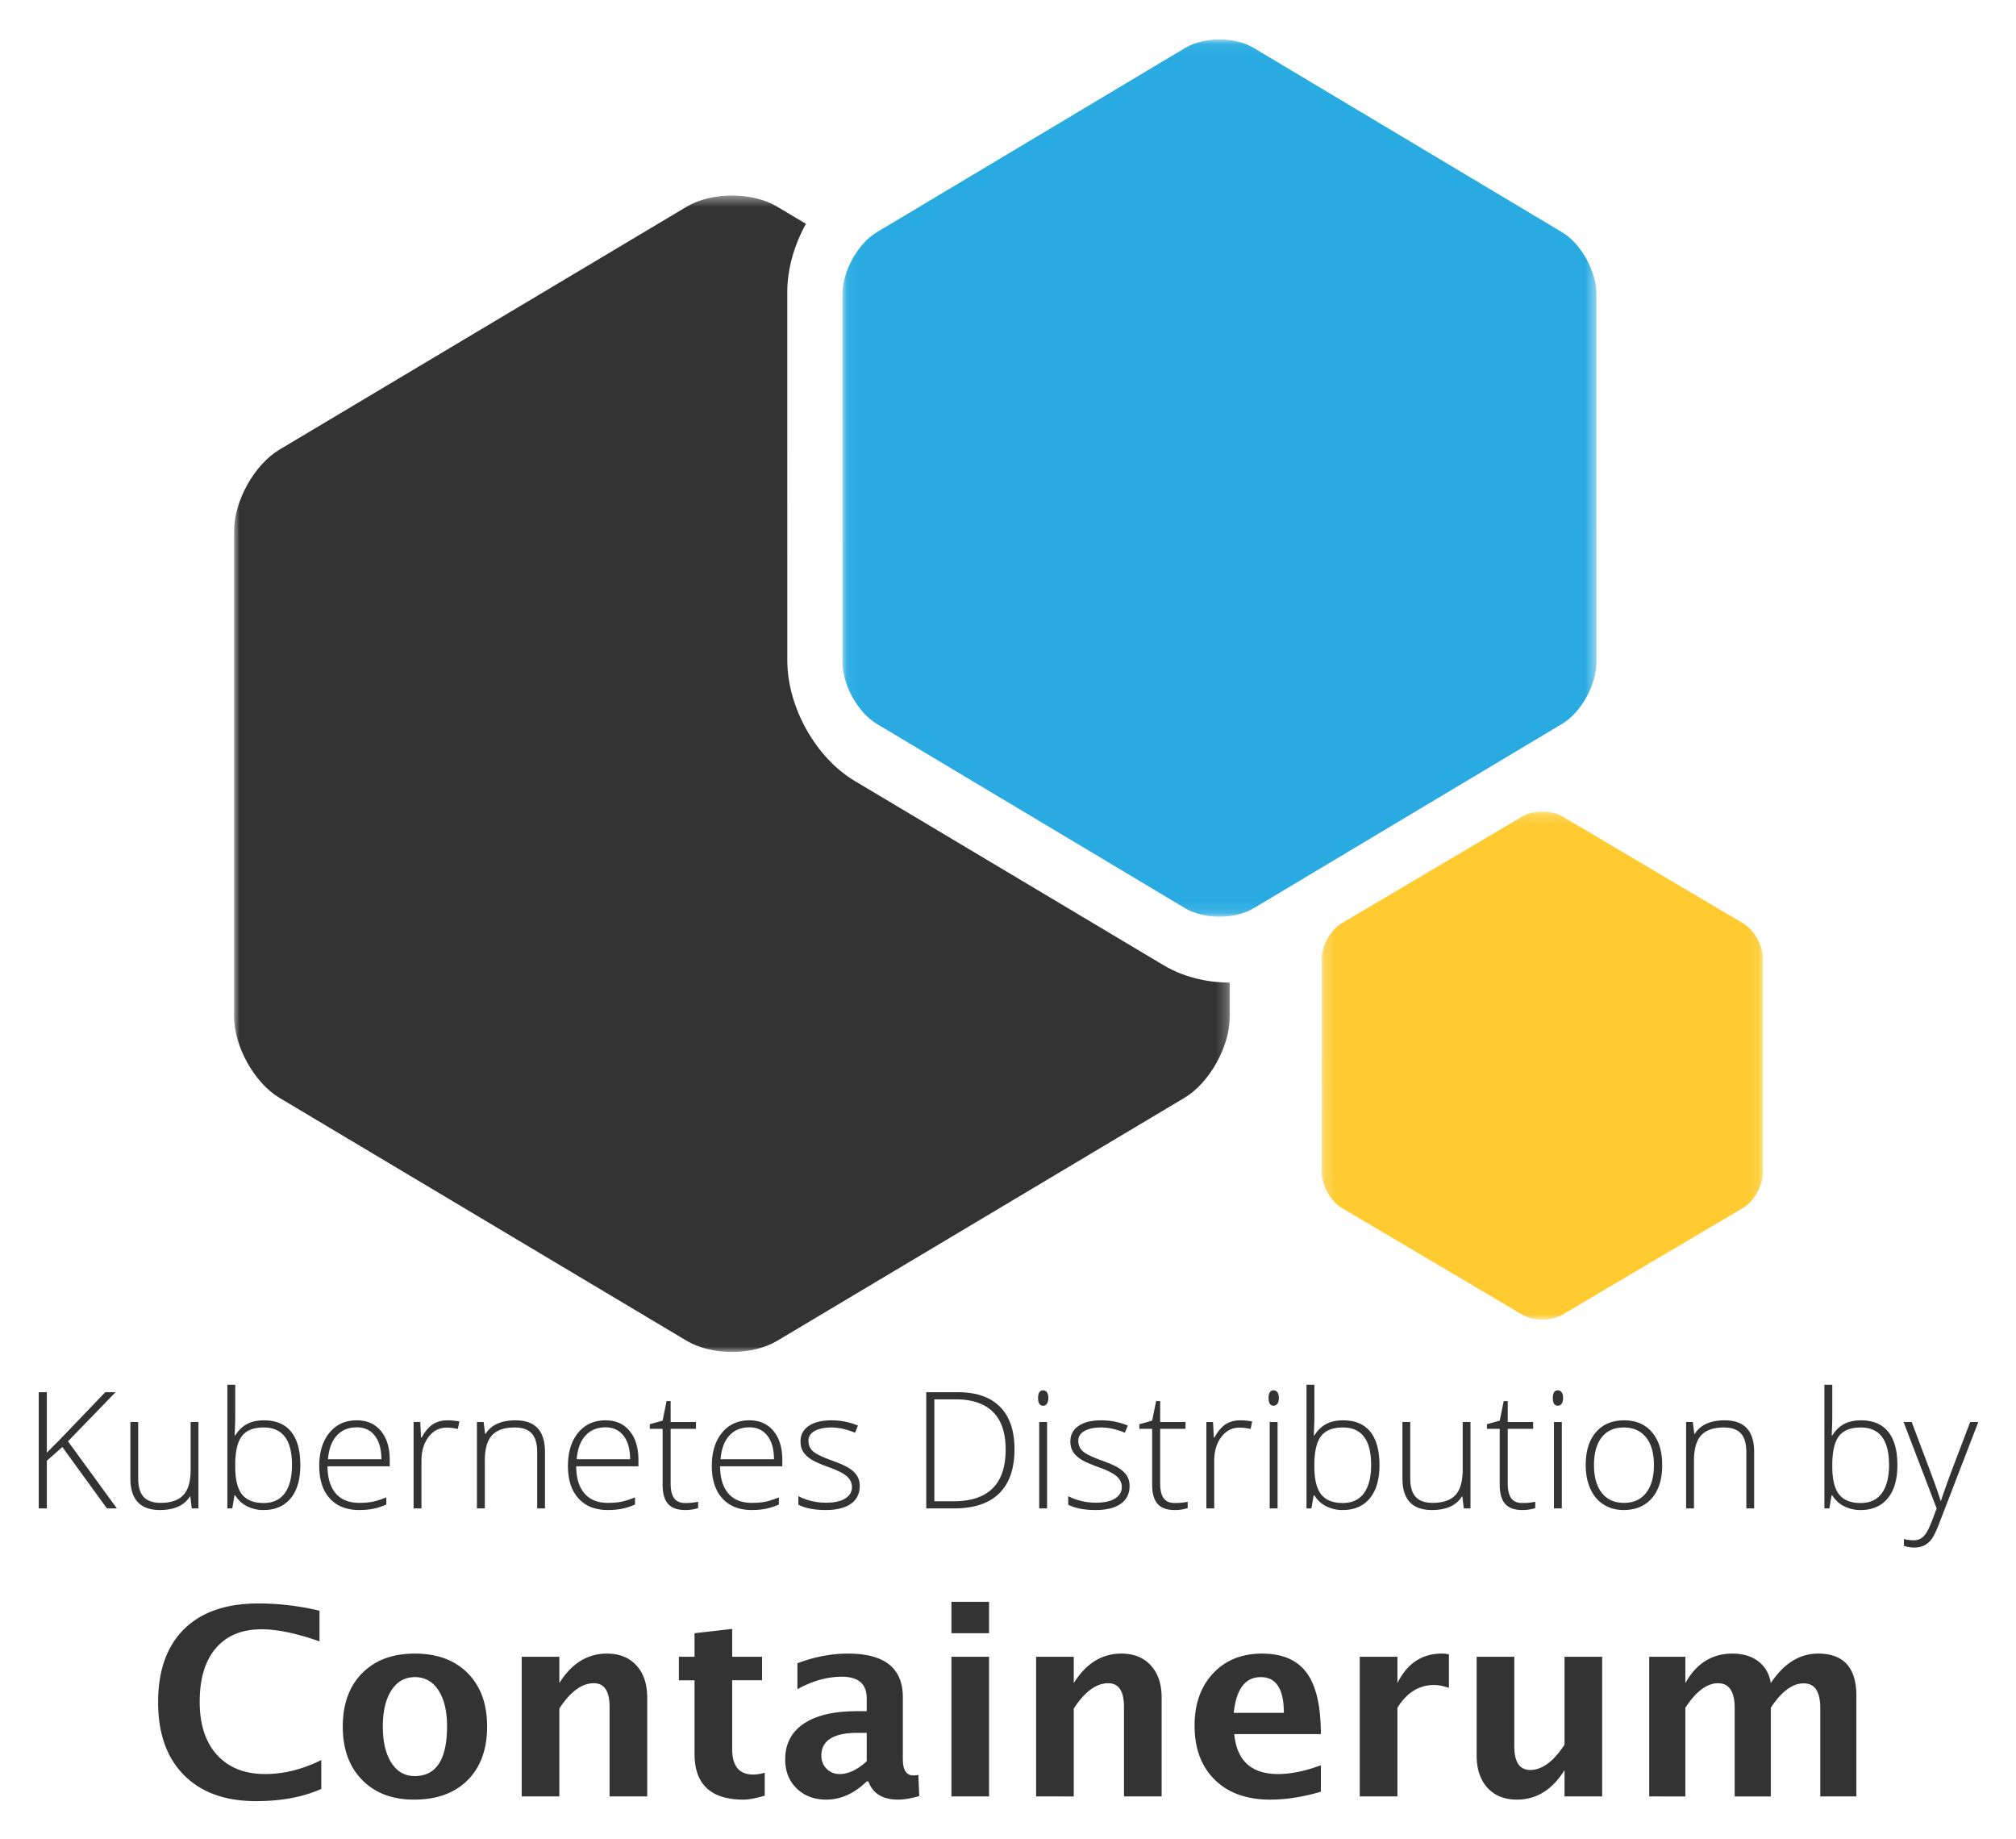 <svg viewBox="-3.57 -3.57 185.77 169.4" xmlns="http://www.w3.org/2000/svg" xmlns:xlink="http://www.w3.org/1999/xlink"><mask id="a" fill="#fff"><path d="m.064.066h69.472v80.814h-69.472z" fill="#fff" fill-rule="evenodd"/></mask><mask id="b" fill="#fff"><path d="m.22.197h40.671v46.803h-40.671z" fill="#fff" fill-rule="evenodd"/></mask><mask id="c" fill="#fff"><path d="m0 .444h91.754v106.537h-91.754z" fill="#fff" fill-rule="evenodd"/></mask><g fill="none" fill-rule="evenodd"><path d="m69.535 57.456.001-33.966c0-2.077-1.422-4.623-3.158-5.661l-28.42-16.984c-1.737-1.037-4.578-1.039-6.315-.001l-28.421 16.983c-1.735 1.038-3.158 3.586-3.158 5.662l.001 33.968c.001 2.076 1.422 4.622 3.157 5.661l28.421 16.985c1.736 1.037 4.58 1.037 6.316-.002l28.42-16.985c1.735-1.036 3.157-3.583 3.156-5.66" fill="#29abe2" mask="url(#a)" transform="translate(74)"/><path d="m39.041 10.485-16.637-9.836c-1.016-.603-2.68-.603-3.695 0l-16.639 9.835c-1.016.601-1.85 2.076-1.85 3.279l.002 19.671c.002 1.203.832 2.678 1.848 3.28l16.637 9.837c1.017.6 2.681.6 3.698-.003l16.636-9.834c1.017-.602 1.85-2.077 1.849-3.28v-19.671c0-1.203-.832-2.678-1.849-3.278" fill="#ffcb31" mask="url(#b)" transform="translate(118 71)"/><g fill="#333"><path d="m85.638 71.345-28.461-16.977c-3.591-2.145-6.197-6.81-6.198-11.092l-.002-33.953c0-2.116.64-4.323 1.717-6.275l-2.646-1.578c-2.293-1.368-6.048-1.367-8.342.001l-37.534 22.388c-2.294 1.369-4.171 4.727-4.172 7.463v44.78c0 2.735 1.879 6.095 4.172 7.463l37.536 22.39c2.293 1.368 6.047 1.368 8.341-.001l37.533-22.388c2.295-1.37 4.172-4.728 4.172-7.464v-3.145c-1.588-.008-3.908-.296-6.116-1.612" mask="url(#c)" transform="translate(18 14)"/><path d="m7.2 135.396h-.916l-4.109-5.654-1.428 1.26v4.394h-.747v-10.708h.747v5.567l1.187-1.187 4.196-4.38h.953l-4.388 4.527zm1.963-7.96v5.155c0 .801.168 1.383.505 1.747s.86.546 1.567.546c.948 0 1.645-.24 2.091-.718.447-.479.67-1.257.67-2.336v-4.395h.718v7.961h-.614l-.132-1.098h-.044c-.517.83-1.438 1.245-2.76 1.245-1.812 0-2.718-.97-2.718-2.908v-5.2h.718zm11.58-.155c1.112 0 1.951.35 2.515 1.051s.846 1.725.846 3.073c0 1.323-.297 2.344-.89 3.061-.593.718-1.427 1.077-2.501 1.077a3.288 3.288 0 0 1 -1.53-.352 2.68 2.68 0 0 1 -1.078-.996h-.065l-.206 1.201h-.454v-11.396h.725v2.864c0 .43-.01.825-.029 1.186l-.022.623h.051c.303-.479.668-.83 1.095-1.055.428-.224.942-.337 1.542-.337zm-.015.66c-.938 0-1.61.268-2.015.805s-.608 1.423-.608 2.659v.124c0 1.201.212 2.063.634 2.586.422.522 1.08.783 1.974.783.869 0 1.523-.304 1.963-.911.44-.608.659-1.474.659-2.597 0-2.3-.87-3.45-2.607-3.45zm8.796 7.602c-1.157 0-2.06-.356-2.706-1.07-.647-.712-.97-1.71-.97-2.995 0-1.27.312-2.286.937-3.05.625-.765 1.467-1.147 2.527-1.147.937 0 1.677.327 2.219.982.542.654.813 1.543.813 2.666v.586h-5.735c.01 1.093.265 1.928.765 2.505.5.576 1.217.864 2.15.864.454 0 .853-.032 1.197-.095.345-.064.78-.2 1.308-.41v.659a5.87 5.87 0 0 1 -1.245.399c-.381.07-.801.106-1.26.106zm-.212-7.617c-.767 0-1.382.252-1.846.758-.464.505-.735 1.234-.813 2.186h4.922c0-.923-.2-1.644-.6-2.164-.401-.52-.955-.78-1.663-.78zm8.364-.645c.337 0 .698.034 1.084.103l-.14.696a4.242 4.242 0 0 0 -1.032-.125c-.679 0-1.235.288-1.67.864-.435.577-.652 1.304-.652 2.183v4.394h-.725v-7.96h.615l.073 1.435h.052c.327-.586.676-.998 1.047-1.235.371-.236.82-.355 1.348-.355zm8.254 8.115v-5.163c0-.8-.168-1.383-.505-1.747s-.86-.546-1.568-.546c-.952 0-1.649.24-2.09.722-.443.48-.663 1.26-.663 2.34v4.394h-.726v-7.96h.616l.139 1.09h.044c.517-.83 1.438-1.245 2.761-1.245 1.807 0 2.71.97 2.71 2.908v5.207zm6.511.147c-1.157 0-2.059-.356-2.706-1.07-.647-.712-.97-1.71-.97-2.995 0-1.27.312-2.286.937-3.05.625-.765 1.467-1.147 2.527-1.147.938 0 1.677.327 2.22.982.541.654.812 1.543.812 2.666v.586h-5.735c.01 1.093.265 1.928.766 2.505.5.576 1.217.864 2.15.864.454 0 .853-.032 1.197-.095.344-.064.78-.2 1.307-.41v.659a5.852 5.852 0 0 1 -1.245.399c-.38.07-.8.106-1.26.106zm-.212-7.617c-.767 0-1.382.252-1.846.758-.464.505-.735 1.234-.813 2.186h4.922c0-.923-.2-1.644-.6-2.164s-.955-.78-1.663-.78zm7.332 6.972a5.43 5.43 0 0 0 1.2-.117v.586a3.843 3.843 0 0 1 -1.215.176c-.703 0-1.222-.188-1.556-.564-.335-.376-.502-.967-.502-1.772v-5.142h-1.18v-.425l1.18-.33.366-1.801h.374v1.926h2.336v.63h-2.336v5.039c0 .61.107 1.062.322 1.355s.552.44 1.01.44zm6.137.645c-1.157 0-2.06-.356-2.706-1.07-.647-.712-.97-1.71-.97-2.995 0-1.27.312-2.286.937-3.05.625-.765 1.467-1.147 2.527-1.147.937 0 1.677.327 2.22.982.541.654.812 1.543.812 2.666v.586h-5.735c.01 1.093.265 1.928.766 2.505.5.576 1.217.864 2.15.864.453 0 .853-.032 1.197-.095.344-.064.78-.2 1.307-.41v.659a5.87 5.87 0 0 1 -1.245.399c-.38.07-.8.106-1.26.106zm-.212-7.617c-.767 0-1.382.252-1.846.758-.464.505-.735 1.234-.813 2.186h4.922c0-.923-.2-1.644-.6-2.164-.401-.52-.955-.78-1.663-.78zm10.166 5.398c0 .713-.271 1.26-.813 1.644-.542.383-1.311.575-2.307.575-1.065 0-1.91-.164-2.534-.49v-.784c.8.4 1.645.6 2.534.6.786 0 1.383-.13 1.79-.392.408-.26.612-.609.612-1.043 0-.4-.162-.738-.487-1.011-.325-.274-.858-.542-1.6-.806-.796-.288-1.355-.536-1.678-.743-.322-.208-.565-.442-.728-.703-.164-.262-.246-.58-.246-.956 0-.596.25-1.067.751-1.414.5-.346 1.2-.52 2.098-.52.86 0 1.675.161 2.447.484l-.271.659c-.782-.322-1.507-.484-2.176-.484-.649 0-1.164.108-1.545.323-.38.215-.571.512-.571.893 0 .415.147.747.443.996.295.25.873.528 1.732.835.718.26 1.24.492 1.567.7.328.207.573.443.736.707.164.263.246.573.246.93zm14.26-3.384c0 1.797-.471 3.155-1.413 4.076-.943.92-2.327 1.38-4.153 1.38h-2.564v-10.708h2.893c1.71 0 3.01.447 3.9 1.34.892.894 1.337 2.198 1.337 3.912zm-.813.03c0-1.534-.39-2.688-1.168-3.461-.779-.774-1.923-1.161-3.431-1.161h-1.97v9.39h1.772c3.198 0 4.797-1.59 4.797-4.769zm3.816 5.426h-.725v-7.96h.725zm-.828-10.173c0-.469.154-.703.462-.703a.41.41 0 0 1 .355.183c.086.122.128.296.128.52 0 .22-.042.393-.128.52a.405.405 0 0 1 -.355.19c-.308 0-.462-.236-.462-.71zm8.43 8.1c0 .714-.27 1.262-.812 1.645s-1.311.575-2.308.575c-1.064 0-1.909-.164-2.534-.49v-.784a5.6 5.6 0 0 0 2.534.6c.787 0 1.384-.13 1.791-.392.408-.26.612-.609.612-1.043 0-.4-.163-.738-.487-1.011-.325-.274-.858-.542-1.6-.806-.797-.288-1.356-.536-1.678-.743-.322-.208-.565-.442-.729-.703-.163-.262-.245-.58-.245-.956 0-.596.25-1.067.75-1.414.501-.346 1.2-.52 2.1-.52.859 0 1.674.161 2.445.484l-.27.659c-.782-.322-1.507-.484-2.176-.484-.65 0-1.164.108-1.545.323s-.572.512-.572.893c0 .415.148.747.444.996.295.25.872.528 1.732.835.718.26 1.24.492 1.567.7.327.207.573.443.736.707.164.263.246.573.246.93zm4.153 1.575c.46 0 .86-.039 1.202-.117v.586a3.843 3.843 0 0 1 -1.216.176c-.703 0-1.222-.188-1.557-.564-.334-.376-.501-.967-.501-1.772v-5.142h-1.18v-.425l1.18-.33.366-1.801h.373v1.926h2.337v.63h-2.337v5.039c0 .61.108 1.062.323 1.355s.551.44 1.01.44zm6.058-7.617c.336 0 .698.034 1.084.103l-.14.696a4.242 4.242 0 0 0 -1.032-.125c-.68 0-1.236.288-1.67.864-.435.577-.652 1.304-.652 2.183v4.394h-.725v-7.96h.615l.073 1.435h.052c.327-.586.676-.998 1.047-1.235.371-.236.82-.355 1.348-.355zm3.427 8.115h-.725v-7.96h.725zm-.827-10.173c0-.469.153-.703.461-.703a.41.41 0 0 1 .355.183c.086.122.128.296.128.52 0 .22-.042.393-.128.52a.405.405 0 0 1 -.355.19c-.308 0-.461-.236-.461-.71zm6.855 2.058c1.113 0 1.952.35 2.516 1.051s.846 1.725.846 3.073c0 1.323-.297 2.344-.89 3.061-.593.718-1.427 1.077-2.501 1.077a3.288 3.288 0 0 1 -1.531-.352 2.68 2.68 0 0 1 -1.077-.996h-.066l-.205 1.201h-.454v-11.396h.725v2.864c0 .43-.01.825-.029 1.186l-.022.623h.051c.303-.479.668-.83 1.095-1.055.428-.224.942-.337 1.542-.337zm-.015.66c-.937 0-1.608.268-2.014.805-.405.537-.608 1.423-.608 2.659v.124c0 1.201.212 2.063.634 2.586.422.522 1.08.783 1.974.783.869 0 1.523-.304 1.963-.911.44-.608.659-1.474.659-2.597 0-2.3-.87-3.45-2.608-3.45zm6.211-.506v5.156c0 .801.169 1.383.506 1.747s.86.546 1.567.546c.947 0 1.644-.24 2.091-.718.447-.479.67-1.257.67-2.336v-4.395h.718v7.961h-.615l-.132-1.098h-.044c-.517.83-1.438 1.245-2.761 1.245-1.812 0-2.717-.97-2.717-2.908v-5.2zm10.32 7.463c.46 0 .86-.039 1.201-.117v.586a3.843 3.843 0 0 1 -1.215.176c-.704 0-1.222-.188-1.557-.564-.334-.376-.502-.967-.502-1.772v-5.142h-1.179v-.425l1.18-.33.366-1.801h.373v1.926h2.337v.63h-2.337v5.039c0 .61.108 1.062.322 1.355.215.293.552.44 1.011.44zm3.648.498h-.725v-7.96h.725zm-.828-10.173c0-.469.154-.703.461-.703a.41.41 0 0 1 .356.183c.085.122.128.296.128.52 0 .22-.043.393-.128.52a.405.405 0 0 1 -.356.19c-.307 0-.461-.236-.461-.71zm10.078 6.182c0 1.299-.315 2.313-.945 3.043s-1.499 1.095-2.607 1.095c-.698 0-1.314-.168-1.846-.505s-.94-.82-1.223-1.45-.425-1.358-.425-2.183c0-1.299.315-2.311.945-3.036s1.494-1.088 2.593-1.088c1.094 0 1.952.368 2.574 1.103.623.734.934 1.741.934 3.02zm-6.284 0c0 1.094.24 1.947.721 2.56.481.612 1.161.919 2.04.919.88 0 1.56-.307 2.04-.92.481-.612.721-1.465.721-2.56 0-1.098-.242-1.95-.728-2.555-.486-.606-1.169-.909-2.047-.909-.88 0-1.557.302-2.033.905s-.714 1.456-.714 2.56zm14.04 3.991v-5.163c0-.8-.168-1.383-.505-1.747s-.86-.546-1.567-.546c-.952 0-1.65.24-2.091.722-.442.48-.663 1.26-.663 2.34v4.394h-.725v-7.96h.615l.14 1.09h.043c.518-.83 1.438-1.245 2.761-1.245 1.807 0 2.71.97 2.71 2.908v5.207h-.717zm10.555-8.115c1.113 0 1.952.35 2.516 1.051s.846 1.725.846 3.073c0 1.323-.297 2.344-.89 3.061-.594.718-1.427 1.077-2.502 1.077a3.288 3.288 0 0 1 -1.53-.352 2.68 2.68 0 0 1 -1.077-.996h-.066l-.205 1.201h-.454v-11.396h.725v2.864c0 .43-.01.825-.03 1.186l-.021.623h.051c.303-.479.668-.83 1.095-1.055.427-.224.941-.337 1.542-.337zm-.015.66c-.937 0-1.609.268-2.014.805s-.608 1.423-.608 2.659v.124c0 1.201.211 2.063.634 2.586.422.522 1.08.783 1.973.783.87 0 1.524-.304 1.963-.911.44-.608.66-1.474.66-2.597 0-2.3-.87-3.45-2.608-3.45zm3.948-.506h.747l1.684 4.468c.513 1.372.838 2.297.975 2.776h.044c.205-.63.54-1.57 1.003-2.82l1.685-4.424h.747l-3.567 9.25c-.288.753-.53 1.26-.725 1.524a1.941 1.941 0 0 1 -.685.593c-.261.132-.578.198-.949.198-.278 0-.588-.051-.93-.154v-.63c.283.078.588.117.916.117.249 0 .468-.058.659-.175.19-.117.362-.3.516-.546.154-.247.332-.637.535-1.172.202-.534.333-.882.392-1.044l-3.047-7.96zm-145.806 33.803c-1.68.75-3.683 1.125-6.012 1.125-2.843 0-5.058-.8-6.644-2.402s-2.379-3.836-2.379-6.703c0-2.922.799-5.17 2.396-6.744 1.598-1.575 3.877-2.362 6.838-2.362 1.891 0 3.77.223 5.637.668v2.825c-2.117-.743-3.89-1.114-5.32-1.114-1.828 0-3.238.58-4.23 1.74-.993 1.16-1.489 2.807-1.489 4.94 0 2.094.533 3.726 1.6 4.898 1.066 1.172 2.548 1.758 4.447 1.758 1.703 0 3.422-.43 5.156-1.289zm8.543.985c-2.008 0-3.603-.608-4.787-1.823-1.184-1.214-1.775-2.85-1.775-4.904 0-2.078.595-3.719 1.787-4.922 1.191-1.203 2.81-1.804 4.857-1.804 2.055 0 3.678.601 4.87 1.804 1.19 1.203 1.786 2.836 1.786 4.899 0 2.109-.597 3.761-1.793 4.957-1.195 1.195-2.843 1.793-4.945 1.793zm.059-2.168c1.992 0 2.988-1.528 2.988-4.582 0-1.399-.264-2.504-.791-3.317-.527-.812-1.252-1.219-2.174-1.219-.914 0-1.635.407-2.162 1.22-.527.812-.791 1.925-.791 3.34 0 1.398.262 2.507.785 3.327.524.82 1.238 1.23 2.145 1.23zm9.867 1.875v-12.868h3.469v2.426c1.132-1.812 2.593-2.718 4.382-2.718 1.149 0 2.055.363 2.72 1.09.663.726.995 1.718.995 2.976v9.094h-3.468v-8.239c0-1.46-.485-2.191-1.454-2.191-1.101 0-2.16.777-3.175 2.332v8.098h-3.47zm22.394-.07c-.828.242-1.48.363-1.957.363-3.007 0-4.511-1.407-4.511-4.22v-6.773h-1.442v-2.167h1.442v-2.168l3.468-.399v2.566h2.754v2.168h-2.754v6.317c0 1.578.645 2.367 1.934 2.367.297 0 .652-.055 1.066-.164zm9.399-1.313c-1.156 1.117-2.395 1.676-3.715 1.676-1.125 0-2.039-.344-2.742-1.032-.703-.687-1.055-1.578-1.055-2.671 0-1.422.569-2.518 1.705-3.288 1.137-.77 2.764-1.154 4.881-1.154h.926v-1.172c0-1.336-.762-2.004-2.285-2.004-1.352 0-2.719.383-4.102 1.149v-2.39c1.57-.595 3.125-.891 4.664-.891 3.367 0 5.051 1.34 5.051 4.02v5.694c0 1.008.324 1.512.973 1.512.117 0 .27-.016.457-.047l.082 1.946c-.735.218-1.383.328-1.946.328-1.421 0-2.336-.559-2.742-1.676zm0-1.863v-2.614h-.82c-2.243 0-3.364.703-3.364 2.11 0 .476.162.877.487 1.2.324.325.724.487 1.2.487.813 0 1.645-.394 2.497-1.183zm7.805 3.246v-12.868h3.468v12.868zm0-15.035v-2.895h3.468v2.895zm7.804 15.035v-12.868h3.469v2.426c1.133-1.812 2.594-2.718 4.383-2.718 1.148 0 2.054.363 2.719 1.09.664.726.996 1.718.996 2.976v9.094h-3.47v-8.239c0-1.46-.483-2.191-1.452-2.191-1.102 0-2.16.777-3.176 2.332v8.098zm26.239-.434c-1.649.484-3.211.727-4.688.727-2.148 0-3.844-.61-5.086-1.828-1.242-1.22-1.863-2.883-1.863-4.993 0-1.992.568-3.595 1.705-4.81s2.639-1.822 4.506-1.822c1.883 0 3.258.593 4.125 1.78.867 1.188 1.3 3.067 1.3 5.637h-7.98c.234 2.454 1.582 3.68 4.043 3.68 1.164 0 2.477-.27 3.938-.808zm-8.028-7.266h4.617c0-2.195-.707-3.292-2.12-3.292-1.438 0-2.27 1.097-2.497 3.292zm11.613 7.7v-12.868h3.47v2.426c.898-1.812 2.265-2.718 4.1-2.718.22 0 .434.023.645.07v3.094c-.492-.18-.949-.27-1.37-.27-1.384 0-2.509.7-3.376 2.098v8.168zm18.868 0v-2.426c-1.125 1.812-2.586 2.719-4.383 2.719-1.149 0-2.055-.364-2.719-1.09-.664-.727-.996-1.719-.996-2.977v-9.094h3.469v8.239c0 1.46.488 2.191 1.465 2.191 1.093 0 2.148-.777 3.164-2.332v-8.097h3.468v12.867zm7.804 0v-12.868h3.328v2.426c1.016-1.812 2.461-2.718 4.336-2.718.97 0 1.766.238 2.391.714.625.477 1.008 1.145 1.148 2.004 1.204-1.812 2.657-2.718 4.36-2.718 2.351 0 3.527 1.296 3.527 3.89v9.27h-3.328v-8.133c0-1.524-.508-2.285-1.523-2.285-1.04 0-2.051.75-3.036 2.25v8.168h-3.328v-8.133c0-1.531-.511-2.297-1.535-2.297-1.023 0-2.027.754-3.012 2.262v8.168z" fill-rule="nonzero"/></g></g></svg>